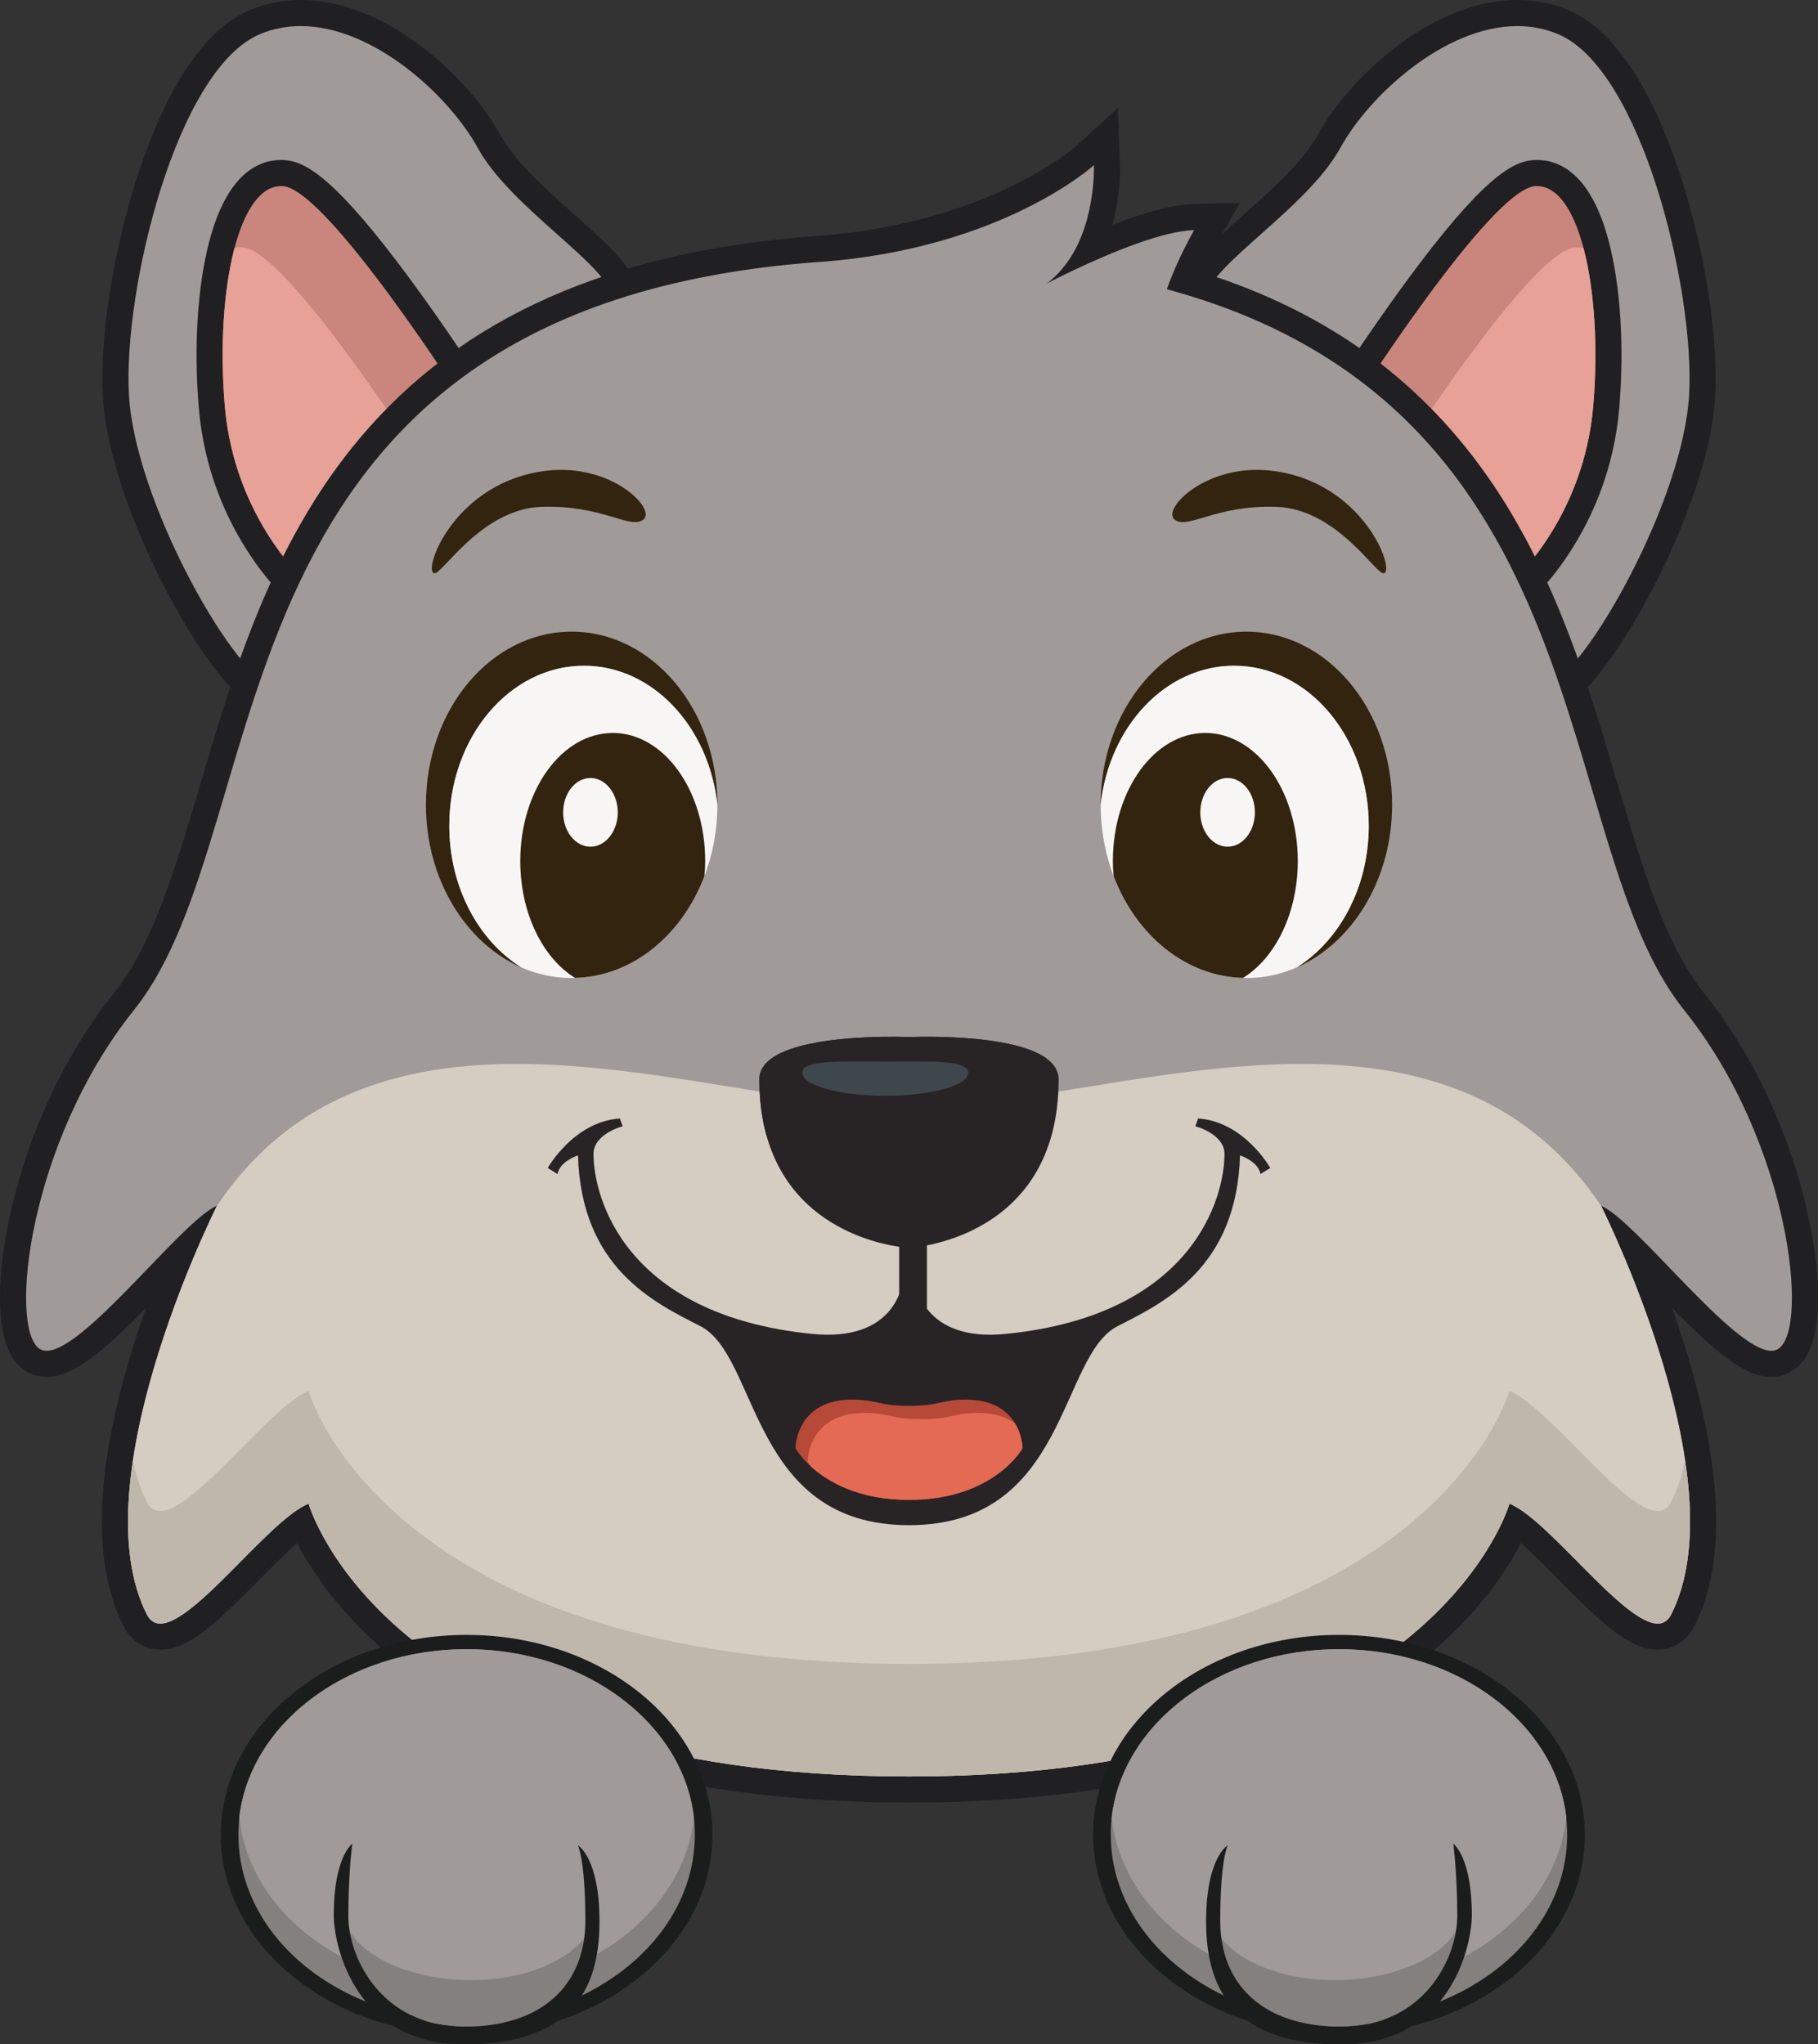 <?xml version="1.0" encoding="UTF-8"?>
<svg xmlns="http://www.w3.org/2000/svg" id="Layer_1" version="1.1" viewBox="0 0 608.752 684.599">
  <rect x="0" y="0" width="608.752" height="684.599" fill="#333333" stroke="none"/>
  <defs>
    <style>
      .st0 {
        fill: #e46a54;
      }

      .st1 {
        fill: #a09a98;
      }

      .st2 {
        fill: #bfb7ac;
      }

      .st3 {
        fill: #201f21;
      }

      .st4 {
        fill: #e7a197;
      }

      .st5 {
        fill: #b74938;
      }

      .st6 {
        fill: #282325;
      }

      .st7 {
        fill: #83807e;
      }

      .st8 {
        fill: #32240f;
      }

      .st9 {
        fill: #ca867c;
      }

      .st10 {
        fill: #1b1c1c;
      }

      .st11 {
        fill: #f8f6f5;
      }

      .st12 {
        fill: #3e474b;
      }

      .st13 {
        fill: #d5cdc2;
      }
    </style>
  </defs>
  <g>
    <g>
      <path class="st1" d="M91.238,233.994c-.857,0-1.675-.151-2.429-.447-9.047-3.553-21.471-22.691-30.083-39.417-11.728-22.78-18.986-45.239-19.913-61.618-1.063-18.773,3.225-46.57,10.924-70.815,5.391-16.978,17.197-46.611,35.696-54.325,4.782-1.994,9.914-3.005,15.253-3.005,26.916,0,53.547,25.653,63.071,42.991,5.312,9.671,16.167,19.327,25.744,27.847,10.857,9.659,19.434,17.288,20.117,24.579l.159,1.689-1.024,1.353c-.245.324-24.838,32.799-51.083,64.853-54.018,65.973-62.407,66.316-66.369,66.316h-.062Z"></path>
      <path class="st3" d="M100.687,8.734c24.459,0,49.738,23.423,59.243,40.727,11.289,20.551,44.289,39.513,45.34,50.73,0,0-97.935,129.437-114.029,129.437-.308,0-.588-.048-.835-.145-13.139-5.16-45.24-62.037-47.232-97.217-1.992-35.18,15.949-109.19,43.941-120.863,4.423-1.845,8.982-2.669,13.572-2.669M100.687,0c-5.919,0-11.617,1.124-16.934,3.342-19.116,7.972-31.312,35.416-38.177,57.034-7.847,24.711-12.213,53.123-11.122,72.384,1.364,24.099,14.714,52.345,20.391,63.37,5.582,10.843,19.911,36.59,32.369,41.482,1.266.497,2.621.749,4.027.749,5.742,0,12.924-3.842,30.96-22.966,10.265-10.884,23.335-26.008,38.847-44.953,26.298-32.117,50.941-64.657,51.187-64.982l2.048-2.706-.317-3.379c-.844-9.003-9.534-16.734-21.562-27.434-9.313-8.285-19.868-17.675-24.819-26.687C157.262,26.464,129.682,0,100.687,0h0Z"></path>
    </g>
    <g>
      <path class="st9" d="M99.898,198.461c-1.046-.913-25.66-22.813-28.985-62.258-1.673-19.926-.439-39.692,3.387-54.23,5.199-19.861,13.66-24.031,19.841-24.031.269,0,.539.008.811.025,5.303.327,14.574,5.041,39.428,38.875,13.348,18.17,25.012,36.468,25.128,36.651l2.315,3.639-3.609,2.36c-4.479,2.929-9.988,7.756-16.374,14.349-17.569,18.214-35.313,43.575-35.49,43.829l-2.785,3.993-3.668-3.201Z"></path>
      <path class="st3" d="M94.141,62.309c.181,0,.363.006.546.017,14.948.922,61.138,73.51,61.138,73.51-5.301,3.467-11.211,8.865-17.12,14.965-18.033,18.696-35.935,44.37-35.935,44.37,0,0-24.29-21.197-27.505-59.335-1.651-19.661-.391-38.884,3.259-52.752,3.303-12.617,8.671-20.774,15.618-20.775M94.141,53.575h-.001c-7.719.001-18.16,4.738-24.066,27.297-3.945,14.988-5.226,35.293-3.513,55.695,3.473,41.189,29.365,64.224,30.466,65.185l7.335,6.402,5.571-7.986c.175-.251,17.734-25.342,35.058-43.303,6.148-6.346,11.406-10.967,15.614-13.719l7.219-4.721-4.631-7.277c-.478-.751-11.859-18.604-25.293-36.892-25.709-34.996-35.704-40.217-42.675-40.647-.369-.022-.727-.033-1.084-.033h0Z"></path>
    </g>
    <path class="st4" d="M138.705,150.801c-18.033,18.696-35.935,44.37-35.935,44.37,0,0-24.29-21.197-27.505-59.335-1.651-19.661-.391-38.884,3.259-52.752.869-.219,1.781-.307,2.694-.263,12.427.746,46.32,50.997,57.487,67.981Z"></path>
  </g>
  <g>
    <g>
      <path class="st1" d="M517.528,233.994c-3.937,0-12.127,0-66.429-66.319-26.245-32.053-50.838-64.526-51.083-64.85l-1.023-1.353.158-1.689c.683-7.291,9.259-14.92,20.116-24.579,9.577-8.519,20.431-18.175,25.744-27.847,9.523-17.338,36.155-42.991,63.07-42.991,5.34,0,10.472,1.011,15.253,3.005,18.498,7.714,30.305,37.348,35.696,54.325,7.699,24.246,11.987,52.042,10.925,70.815-.928,16.38-8.187,38.839-19.914,61.619-8.611,16.726-21.036,35.864-30.082,39.417-.756.296-1.573.447-2.432.447Z"></path>
      <path class="st3" d="M508.082,8.734c4.59,0,9.149.824,13.572,2.669,27.992,11.673,45.933,85.683,43.941,120.863-1.992,35.18-34.093,92.057-47.232,97.217-.247.097-.527.145-.835.145-16.094,0-114.029-129.437-114.029-129.437,1.051-11.218,34.051-30.179,45.34-50.73,9.505-17.304,34.784-40.725,59.243-40.727M508.085,0v8.734V0c-29,.002-56.579,26.465-66.901,45.255-4.95,9.012-15.506,18.402-24.819,26.687-12.028,10.7-20.718,18.431-21.562,27.434l-.317,3.379,2.048,2.706c.246.325,24.889,32.864,51.187,64.982,15.512,18.945,28.582,34.07,38.847,44.953,18.036,19.124,25.219,22.966,30.96,22.966,1.407,0,2.762-.252,4.027-.749,4.849-1.904,10.236-6.927,16.472-15.355,5.261-7.112,10.759-16.147,15.897-26.128,5.676-11.026,19.026-39.271,20.391-63.37,1.091-19.26-3.275-47.673-11.122-72.384-6.865-21.619-19.061-49.062-38.177-57.034-5.317-2.217-11.013-3.342-16.931-3.342h0Z"></path>
    </g>
    <g>
      <path class="st9" d="M502.417,197.669c-.177-.254-17.921-25.615-35.496-43.836-6.381-6.587-11.891-11.415-16.367-14.342l-3.609-2.361,2.315-3.638c.116-.183,11.78-18.481,25.128-36.651,24.854-33.833,34.125-38.547,39.425-38.874.275-.017.546-.025.814-.025,6.182,0,14.643,4.17,19.844,24.037,3.824,14.534,5.06,34.3,3.386,54.224-3.326,39.447-27.94,61.347-28.986,62.259l-3.668,3.201-2.785-3.993Z"></path>
      <path class="st3" d="M514.628,62.309c6.947,0,12.315,8.158,15.618,20.775,3.65,13.868,4.91,33.091,3.259,52.752-3.215,38.138-27.505,59.335-27.505,59.335,0,0-17.903-25.674-35.935-44.37-5.909-6.1-11.819-11.498-17.12-14.965,0,0,46.19-72.589,61.138-73.51.184-.011.365-.017.546-.017M514.628,53.575c-.357,0-.714.011-1.076.033-6.979.43-16.975,5.652-42.683,40.648-13.434,18.288-24.815,36.141-25.293,36.892l-4.631,7.277,7.219,4.721c4.208,2.752,9.466,7.373,15.628,13.733,17.337,17.975,34.869,43.037,35.044,43.288l5.57,7.988,7.337-6.403c1.101-.96,26.993-23.995,30.466-65.182,1.714-20.405.432-40.709-3.516-55.709-5.903-22.55-16.345-27.286-24.064-27.286h0Z"></path>
    </g>
    <path class="st4" d="M470.064,150.801c18.033,18.696,35.935,44.37,35.935,44.37,0,0,24.29-21.197,27.505-59.335,1.651-19.661.391-38.884-3.259-52.752-.869-.219-1.781-.307-2.694-.263-12.427.746-46.32,50.997-57.487,67.981Z"></path>
  </g>
  <g>
    <path class="st1" d="M304.384,599.256c-40.44,0-76.339-4.872-106.7-14.48-24.467-7.743-45.434-18.568-62.316-32.173-21.33-17.188-30.713-34.387-34.312-42.733-5.008,3.612-11.491,10.167-17.365,16.105-13.584,13.733-22.382,22.072-30.005,22.076h-.004c-3.63,0-6.608-1.928-8.387-5.429-17.482-34.521,2.896-93.37,15.426-123.125-2.608,2.631-5.306,5.436-7.894,8.127-16.895,17.567-28.613,29.083-37.211,29.084-1.763,0-3.361-.459-4.75-1.365-2.997-1.952-4.914-5.761-5.856-11.644-3.513-21.931,7.206-71.745,36.47-108.237,13.632-17.014,21.527-43.685,29.886-71.921,11.039-37.29,23.551-79.556,52.369-113.884,33.334-39.708,82.443-61.388,150.135-66.281l.157-.012h.13c59.099-4.308,88.903-31.017,89.198-31.286l6.943-6.356.368,9.406c.029.742.488,14.882-5.541,27.982,15.228-6.715,26.85-10.213,34.613-10.409l7.786-.197-3.895,6.746c-.046.08-3.92,6.823-7.132,14.695,99.251,28.963,122.303,106.826,140.885,169.578,8.363,28.243,16.263,54.919,29.906,71.938,29.278,36.511,39.979,86.318,36.445,108.234-.949,5.888-2.875,9.7-5.888,11.653-1.369.897-2.967,1.358-4.73,1.358-8.565,0-20.257-11.486-37.117-29.011-2.612-2.715-5.335-5.546-7.967-8.198,12.427,29.462,32.961,88.486,15.398,123.12-1.768,3.5-4.743,5.431-8.374,5.432-7.607,0-16.396-8.334-29.966-22.059-5.879-5.946-12.366-12.508-17.379-16.123-3.6,8.347-12.982,25.545-34.312,42.733-16.883,13.604-37.85,24.43-62.316,32.173-30.361,9.608-66.26,14.48-106.7,14.48Z"></path>
    <path class="st3" d="M366.304,55.3s.826,21.11-10.515,34.583c-1.521,1.843-3.259,3.555-5.301,5.047,2.564-1.316,5.649-2.853,9.082-4.477,12.732-6.012,29.852-13.122,40.28-13.385,0,0-5.605,9.699-9.125,19.793,147.043,39.718,128.054,185.071,173.158,241.334,35.37,44.106,42.149,106.645,31.59,113.491-.68.446-1.471.655-2.354.655-12.774,0-45.381-43.695-57.045-48.58,0,0,46.32,91.811,23.464,136.883-1.07,2.118-2.599,3.039-4.48,3.039-11.564,0-36.426-34.807-49.618-40.167,0,0-25.724,91.373-201.055,91.373s-201.054-91.373-201.054-91.373c-13.192,5.36-38.053,40.167-49.646,40.167-1.886,0-3.419-.92-4.496-3.039-22.248-43.931,21.205-132.319,23.377-136.708l.087-.175c-11.623,4.884-44.226,48.58-57.037,48.58-.887,0-1.678-.209-2.362-.655-10.515-6.846-3.737-69.385,31.634-113.491,50.144-62.583,21.031-235.409,229.298-250.462h.13c61.398-4.433,91.989-32.433,91.989-32.433M374.295,36.145l-13.866,12.692c-.153.137-7.468,6.629-21.678,13.536-13.128,6.381-35.004,14.433-64.755,16.625h-.127l-.314.023c-68.931,4.982-119.032,27.169-153.165,67.829-29.403,35.025-42.052,77.754-53.212,115.452-8.591,29.021-16.011,54.085-29.108,70.431-17.367,21.656-26.675,45.356-31.425,61.424-5.684,19.225-7.907,38.004-5.947,50.234,1.149,7.169,3.697,11.949,7.79,14.614,2.073,1.353,4.54,2.07,7.127,2.07,9.126,0,19.066-8.627,33.297-23.136-1.905,5.361-3.798,11.084-5.565,17.037-11.608,39.098-12.264,69.248-1.95,89.614,2.528,4.978,7.005,7.827,12.287,7.827,9.515,0,18.782-8.882,33.114-23.373,4.057-4.102,8.695-8.792,12.705-12.32,5.005,9.687,14.866,24.565,33.125,39.279,17.307,13.947,38.752,25.028,63.739,32.936,30.788,9.744,67.13,14.684,108.018,14.684s77.23-4.94,108.018-14.684c24.987-7.908,46.431-18.989,63.739-32.936,18.259-14.713,28.119-29.592,33.125-39.279,4.015,3.533,8.66,8.231,12.721,12.339,14.317,14.48,23.573,23.354,33.07,23.354,5.286,0,9.76-2.856,12.276-7.835,10.528-20.761,9.654-51.661-2.603-91.83-1.577-5.167-3.239-10.144-4.909-14.839,14.246,14.523,24.183,23.162,33.297,23.162,2.591,0,5.06-.721,7.141-2.084,4.072-2.64,6.631-7.423,7.788-14.6,1.971-12.228-.245-31.01-5.928-50.241-4.747-16.064-14.052-39.759-31.423-61.42-13.106-16.348-20.529-41.417-29.125-70.444-9.487-32.039-20.24-68.352-41.649-100.067-23.245-34.436-55.196-57.742-97.468-71.031,2.532-5.525,4.924-9.692,4.959-9.754l7.775-13.486-15.56.389c-6.629.167-15.714,2.504-27.121,6.967,2.843-10.62,2.547-19.733,2.523-20.346l-.736-18.813h0Z"></path>
  </g>
  <path class="st13" d="M536.203,403.937l-.087-.175c-55.404-82.116-166.119-32.784-231.732-32.784s-176.328-49.332-231.732,32.784l-.087.175c-2.173,4.389-45.625,92.777-23.377,136.708,7.691,15.141,38.803-30.897,54.142-37.128,0,0,25.724,91.372,201.054,91.372s201.054-91.372,201.054-91.372c15.339,6.232,46.451,52.269,54.142,37.128,22.248-43.931-21.205-132.319-23.377-136.708Z"></path>
  <path class="st2" d="M559.58,540.645c-7.691,15.141-38.803-30.897-54.142-37.128,0,0-25.724,91.372-201.054,91.372s-201.054-91.372-201.054-91.372c-15.339,6.232-46.451,52.269-54.142,37.128-7.126-14.044-7.517-32.652-4.649-51.567.956,4.959,2.52,9.611,4.649,13.868,7.691,15.141,38.803-30.896,54.142-37.128,0,0,25.724,91.372,201.054,91.372s201.054-91.372,201.054-91.372c15.339,6.232,46.451,52.269,54.142,37.128,2.129-4.257,3.694-8.909,4.649-13.868,2.868,18.915,2.477,37.523-4.649,51.567Z"></path>
  <g>
    <path class="st10" d="M156.245,547.484c-45.45,0-82.327,30.005-82.327,66.952,0,30.08,24.314,55.533,57.865,64.042h.074c7.686,1.941,15.889,2.986,24.388,2.986,10.789,0,21.062-1.642,30.521-4.702,30.374-9.927,51.805-34.111,51.805-62.325,0-36.947-36.877-66.952-82.326-66.952ZM155.284,678.702c-6.725,0-12.563-1.418-17.441-3.806,5.913,1.194,12.046,1.791,18.402,1.791,7.39,0,14.484-.821,21.283-2.389-5.986,2.836-13.376,4.404-22.244,4.404Z"></path>
    <path class="st7" d="M232.659,614.436c0,22.915-15.224,42.918-37.838,53.816-5.395,2.538-11.159,4.553-17.293,6.046-6.799,1.568-13.893,2.389-21.283,2.389-6.356,0-12.489-.597-18.402-1.791h-.074c-5.321-1.12-10.494-2.613-15.298-4.628-25.275-10.151-42.641-31.349-42.641-55.832,0-2.015.148-3.956.295-5.896,3.695-31.573,36.36-56.279,76.119-56.279s72.498,24.781,76.119,56.429c.221,1.866.295,3.806.295,5.747Z"></path>
    <path class="st1" d="M232.364,608.689c-2.217,20.6-16.776,38.365-37.542,48.367-5.395,2.538-11.159,4.553-17.293,6.046-6.799,1.568-13.893,2.389-21.283,2.389-6.356,0-12.489-.597-18.402-1.791h-.074c-5.321-1.12-10.494-2.613-15.298-4.628-23.427-9.405-40.055-28.289-42.346-50.532,3.695-31.573,36.36-56.279,76.119-56.279s72.498,24.781,76.119,56.429Z"></path>
    <path class="st7" d="M199.544,654.444c0,13.435-18.738,24.258-41.858,24.258s-41.858-10.823-41.858-24.258c0-2.687-.271-5.374,1.24-7.763,5.591,9.554,22.182,16.421,40.618,16.421s34-6.867,39.591-16.421c1.511,2.389,2.267,5.076,2.267,7.763Z"></path>
    <path class="st10" d="M200.734,643.472c0,9.032-1.478,17.765-5.912,24.781-1.995,3.209-4.656,6.121-8.055,8.509-6.873,4.851-16.923,7.837-31.26,7.837-9.903,0-17.663-2.389-23.649-6.121h-.074c-3.695-2.314-6.799-5.15-9.311-8.21-8.573-10.375-10.716-23.437-10.716-28.886,0-19.63,6.207-23.959,6.207-23.959,0,0-1.33,9.703-1.33,24.184,0,10.823,6.503,26.274,21.136,33.29h.074c4.878,2.388,10.716,3.806,17.441,3.806,8.868,0,16.258-1.567,22.244-4.404,12.342-5.896,18.475-17.167,18.475-31.051,0-20.675-2.512-25.303-2.512-25.303,0,0,7.242,4.03,7.242,25.527Z"></path>
  </g>
  <g>
    <path class="st10" d="M366.025,614.436c0,28.214,21.431,52.398,51.805,62.325,9.459,3.06,19.732,4.702,30.521,4.702,8.499,0,16.702-1.045,24.388-2.986h.074c33.551-8.509,57.865-33.961,57.865-64.042,0-36.947-36.877-66.952-82.327-66.952s-82.326,30.005-82.326,66.952ZM427.068,674.298c6.799,1.568,13.893,2.389,21.283,2.389,6.356,0,12.489-.597,18.402-1.791-4.878,2.388-10.716,3.806-17.441,3.806-8.868,0-16.258-1.567-22.244-4.404Z"></path>
    <path class="st7" d="M371.937,614.436c0,22.915,15.224,42.918,37.838,53.816,5.395,2.538,11.159,4.553,17.293,6.046,6.799,1.568,13.893,2.389,21.283,2.389,6.356,0,12.489-.597,18.402-1.791h.074c5.321-1.12,10.494-2.613,15.298-4.628,25.275-10.151,42.641-31.349,42.641-55.832,0-2.015-.148-3.956-.295-5.896-3.695-31.573-36.36-56.279-76.119-56.279-39.833,0-72.498,24.781-76.119,56.429-.221,1.866-.295,3.806-.295,5.747Z"></path>
    <path class="st1" d="M372.232,608.689c2.217,20.6,16.776,38.365,37.542,48.367,5.395,2.538,11.159,4.553,17.293,6.046,6.799,1.568,13.893,2.389,21.283,2.389,6.356,0,12.489-.597,18.402-1.791h.074c5.321-1.12,10.494-2.613,15.298-4.628,23.427-9.405,40.055-28.289,42.346-50.532-3.695-31.573-36.36-56.279-76.119-56.279-39.833,0-72.498,24.781-76.119,56.429Z"></path>
    <path class="st7" d="M405.052,654.444c0,13.435,18.738,24.258,41.858,24.258,23.12,0,41.858-10.823,41.858-24.258,0-2.687.271-5.374-1.241-7.763-5.591,9.554-22.182,16.421-40.618,16.421s-34-6.867-39.591-16.421c-1.511,2.389-2.267,5.076-2.267,7.763Z"></path>
    <path class="st10" d="M403.862,643.472c0,9.032,1.478,17.765,5.912,24.781,1.995,3.209,4.656,6.121,8.055,8.509,6.873,4.851,16.923,7.837,31.26,7.837,9.903,0,17.663-2.389,23.649-6.121h.074c3.695-2.314,6.799-5.15,9.311-8.21,8.573-10.375,10.716-23.437,10.716-28.886,0-19.63-6.207-23.959-6.207-23.959,0,0,1.33,9.703,1.33,24.184,0,10.823-6.503,26.274-21.136,33.29h-.074c-4.878,2.388-10.716,3.806-17.441,3.806-8.868,0-16.258-1.567-22.244-4.404-12.342-5.896-18.475-17.167-18.475-31.051,0-20.675,2.512-25.303,2.512-25.303,0,0-7.242,4.03-7.242,25.527Z"></path>
  </g>
  <g>
    <path class="st0" d="M304.376,470.789v31.495c-28.53,0-38.018-17.292-38.018-17.292,0,0,0-16.282,19.009-16.282,8.301,0,8.613,2.08,19.009,2.08Z"></path>
    <path class="st6" d="M354.483,361.443c0,54.033-50.107,56.443-50.107,56.443,0,0-37.993-1.818-47.824-38.009-1.459-5.327-2.283-11.458-2.283-18.434,0-4.82,4.345-8.033,10.497-10.147,14.683-5.116,39.61-4.017,39.61-4.017,0,0,5.74-.254,13.351.042,10.878.423,25.561,1.987,32.602,7.061,2.601,1.86,4.154,4.186,4.154,7.061Z"></path>
    <path class="st6" d="M350.328,354.382c-2.093,50.651-50.012,52.976-50.012,52.976,0,0-30.286-1.438-43.765-27.482-1.459-5.327-2.283-11.458-2.283-18.434,0-4.82,4.345-8.033,10.497-10.147,14.683-5.116,39.61-4.017,39.61-4.017,0,0,5.74-.254,13.351.042,10.878.423,25.561,1.987,32.602,7.061Z"></path>
    <path class="st6" d="M401.198,374.553l-.938,2.611s9.76,2.509,9.76,9.266c0,14.538-10.455,53.94-73.136,60.253-27.614,2.781-30.587-16.021-30.587-19.41s-1.921-17.921-1.921-17.921c0,0-1.921,14.532-1.921,17.921s-2.973,22.191-30.587,19.41c-62.681-6.313-73.136-45.715-73.136-60.253,0-6.757,9.76-9.266,9.76-9.266l-.938-2.611c-15.478,1.061-24.141,16.569-24.141,16.569l3.27,2.029c.777-4.315,6.851-6.249,6.851-6.249,1.106,37.688,25.332,49.194,40.996,57.197,19.652,10.041,16.605,66.644,69.846,66.644s50.193-56.603,69.846-66.644c15.665-8.004,39.891-19.509,40.996-57.197,0,0,6.074,1.933,6.851,6.249l3.27-2.029s-8.664-15.508-24.142-16.569Z"></path>
    <path class="st5" d="M342.391,484.99s-9.496,17.289-38.015,17.289c-16.928,0-27.154-6.094-32.68-11.034-.063-.032-.063-.064-.063-.064-3.716-3.368-5.272-6.191-5.272-6.191,0,0,0-16.295,18.992-16.295,8.321,0,8.638,2.085,19.024,2.085s10.703-2.085,19.024-2.085c9.337,0,14.101,3.945,16.483,7.955,2.509,4.138,2.509,8.34,2.509,8.34Z"></path>
    <path class="st0" d="M342.391,484.99s-9.496,17.289-38.015,17.289c-16.928,0-27.154-6.094-32.68-11.034-.063-.032-.063-.064-.063-.064-.826-1.091-1.207-1.764-1.207-1.764,0,0,0-16.263,19.024-16.263,8.289,0,8.607,2.085,18.992,2.085s10.703-2.085,19.024-2.085c5.653,0,9.623,1.443,12.418,3.496,2.509,4.138,2.509,8.34,2.509,8.34Z"></path>
    <rect class="st6" x="301.09" y="407.358" width="9.288" height="39.706"></rect>
    <path class="st12" d="M324.241,359.217c0,4.277-12.445,7.745-27.796,7.745s-27.796-3.467-27.796-7.745,12.445-3.775,27.796-3.775,27.796-.502,27.796,3.775Z"></path>
  </g>
  <g>
    <path class="st8" d="M240.222,269.499c-2.868-26.244-21.77-46.564-44.669-46.564-24.898,0-45.104,24.006-45.104,53.586,0,20.627,9.82,38.533,24.203,47.486-18.684-8.163-32.024-29.492-32.024-54.508,0-32.037,21.856-57.974,48.797-57.974s48.797,25.937,48.797,57.974Z"></path>
    <path class="st11" d="M240.213,269.499c0,8.514-1.564,16.633-4.345,23.918-7.517,19.705-24.029,33.574-43.322,34.056-.391.044-.739.044-1.13.044-5.866,0-11.472-1.229-16.642-3.467-.043,0-.087,0-.13-.044-14.383-8.953-24.203-26.859-24.203-47.486,0-29.58,20.205-53.586,45.104-53.586,22.9,0,41.801,20.32,44.669,46.564Z"></path>
    <path class="st8" d="M236.129,288.326c0,1.711-.087,3.423-.261,5.091-7.517,19.705-24.029,33.574-43.322,34.056-10.82-6.671-18.337-21.68-18.337-39.147,0-23.655,13.861-42.878,30.981-42.878s30.938,19.222,30.938,42.878Z"></path>
    <ellipse class="st11" cx="197.711" cy="272.038" rx="9.142" ry="11.504"></ellipse>
  </g>
  <g>
    <path class="st8" d="M368.547,269.499c2.868-26.244,21.77-46.564,44.669-46.564,24.898,0,45.104,24.006,45.104,53.586,0,20.627-9.82,38.533-24.203,47.486,18.684-8.163,32.024-29.492,32.024-54.508,0-32.037-21.856-57.974-48.797-57.974-26.941,0-48.797,25.937-48.797,57.974Z"></path>
    <path class="st11" d="M368.556,269.499c0,8.514,1.564,16.633,4.345,23.918,7.517,19.705,24.029,33.574,43.322,34.056.391.044.739.044,1.13.044,5.866,0,11.472-1.229,16.642-3.467.043,0,.087,0,.13-.044,14.383-8.953,24.203-26.859,24.203-47.486,0-29.58-20.205-53.586-45.104-53.586-22.9,0-41.801,20.32-44.669,46.564Z"></path>
    <path class="st8" d="M372.64,288.326c0,1.711.087,3.423.261,5.091,7.517,19.705,24.029,33.574,43.322,34.056,10.82-6.671,18.337-21.68,18.337-39.147,0-23.655-13.861-42.878-30.981-42.878-17.077,0-30.938,19.222-30.938,42.878Z"></path>
    <ellipse class="st11" cx="411.058" cy="272.038" rx="9.142" ry="11.504"></ellipse>
  </g>
  <path class="st8" d="M215.429,174.004c4.465-3.411-10.387-18.852-32.223-16.39-30.87,3.481-41.768,33.426-37.822,34.363,2.626.624,15.688-21.615,36.07-22.263,20.382-.648,29.491,7.716,33.975,4.29Z"></path>
  <path class="st8" d="M393.34,174.004c-4.465-3.411,10.387-18.852,32.223-16.39,30.87,3.481,41.768,33.426,37.822,34.363-2.626.624-15.688-21.615-36.07-22.263-20.382-.648-29.491,7.716-33.975,4.29Z"></path>
</svg>
